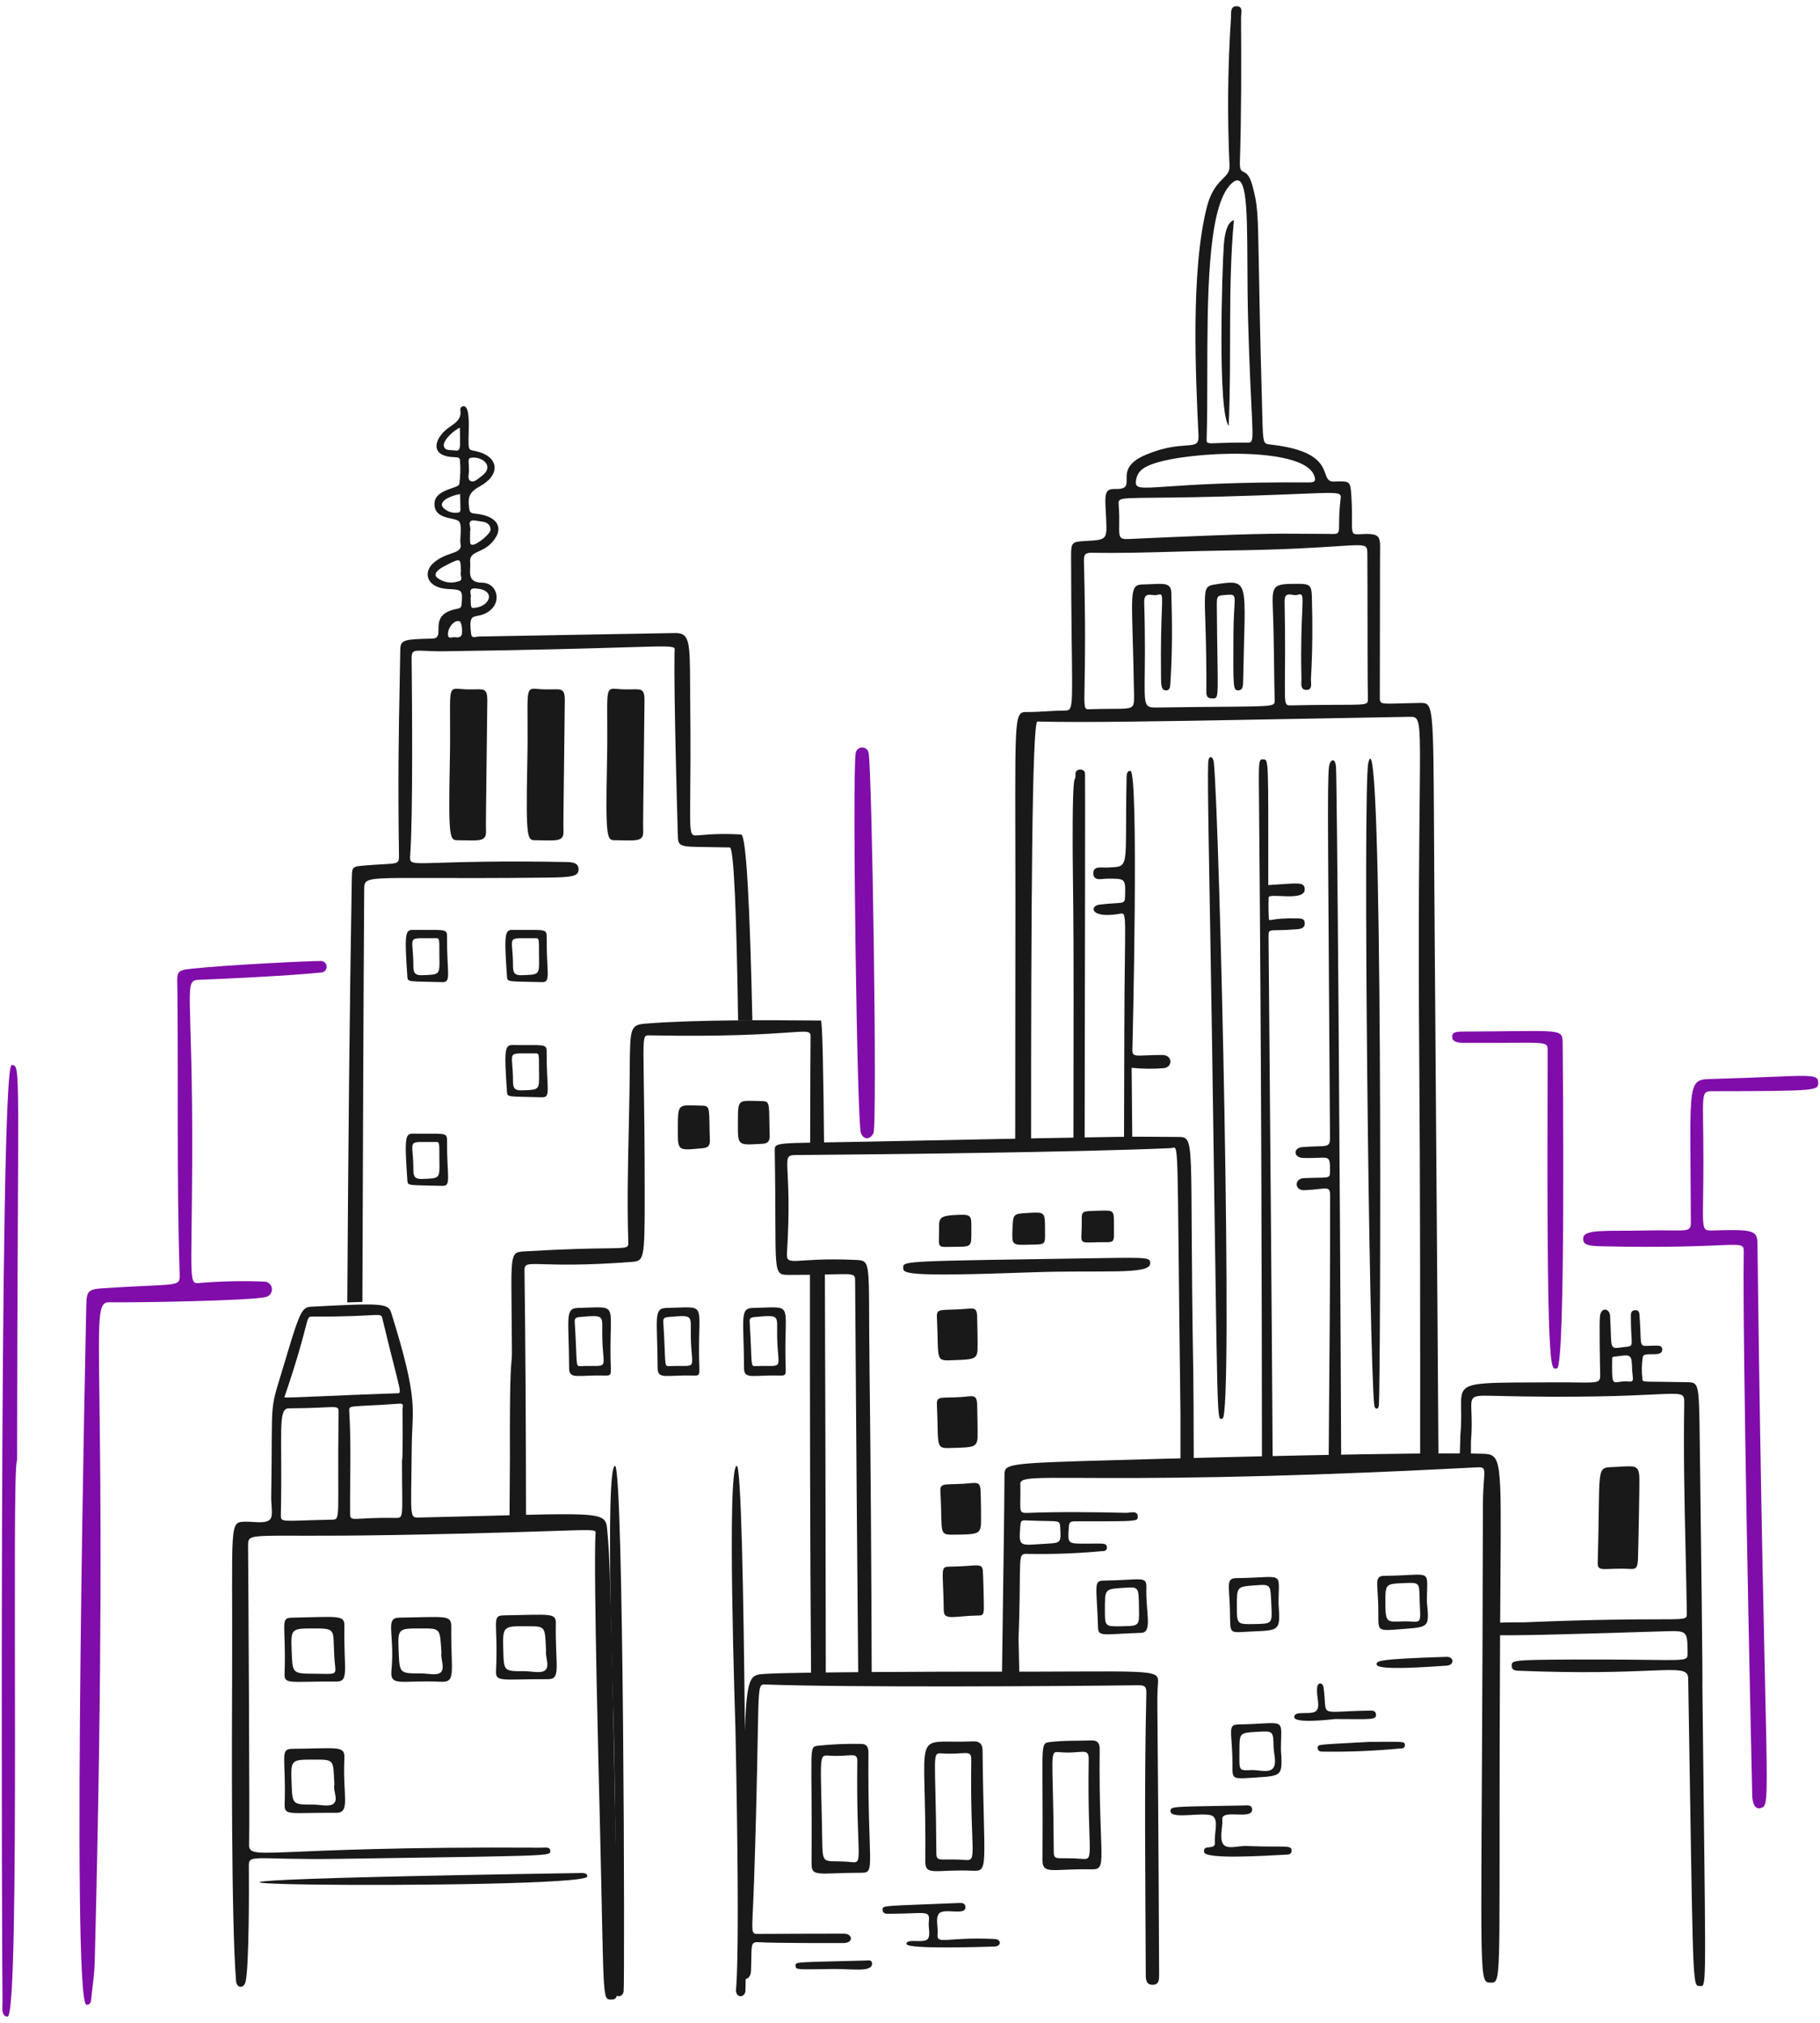 <?xml version="1.0" encoding="utf-8"?>
<svg xmlns="http://www.w3.org/2000/svg" width="117" height="130" viewBox="0 0 117 130" fill="none">
<path d="M12.355 74.693C12.319 82.632 12.096 82.521 12.894 82.445C14.274 82.334 15.659 82.307 17.042 82.366C17.159 82.38 17.267 82.435 17.347 82.521C17.427 82.606 17.475 82.718 17.482 82.836C17.488 82.953 17.453 83.069 17.383 83.163C17.313 83.257 17.212 83.325 17.098 83.352C16.252 83.59 8.802 83.721 7.015 83.692C5.583 83.667 7.102 86.82 6.089 126.086C6.069 126.852 5.953 127.616 5.874 128.381C5.853 128.589 5.849 128.857 5.558 128.836C4.557 128.76 5.549 83.861 5.549 83.847C5.56 82.978 5.7 82.853 6.556 82.796C11.497 82.464 11.574 82.761 11.547 81.891C11.359 75.848 11.465 69.803 11.406 63.759C11.393 62.467 11.243 62.365 12.339 62.252C14.821 61.996 19.987 61.751 20.572 61.76C20.623 61.753 20.675 61.756 20.725 61.77C20.774 61.783 20.821 61.807 20.861 61.839C20.901 61.872 20.934 61.912 20.957 61.958C20.981 62.004 20.995 62.054 20.998 62.105C21.002 62.157 20.994 62.209 20.976 62.257C20.959 62.305 20.931 62.35 20.895 62.387C20.86 62.424 20.817 62.453 20.769 62.473C20.722 62.493 20.67 62.503 20.619 62.502C18.685 62.706 14.18 62.92 12.847 62.966C11.733 63.001 12.405 63.3 12.355 74.693Z" fill="#800DA9"/>
<path d="M109.505 74.642C109.505 79.044 109.274 79.1 110.082 79.077C112.563 79.009 112.967 79.034 112.978 79.864C113.43 116.188 113.974 116.016 113.151 116.204C112.784 116.288 112.653 115.82 112.643 115.388C112.511 109.704 112.007 86.023 112.099 80.47C112.115 79.56 111.807 80.291 102.995 80.095C102.027 80.074 101.756 79.982 101.776 79.58C101.807 78.968 103.272 79.134 105.884 79.078C108.463 79.023 108.7 79.282 108.698 78.524C108.664 69.059 108.384 69.387 110.272 69.334C116.251 69.165 116.895 68.911 116.886 69.591C116.879 70.08 116.869 70.12 110.132 70.128C109.276 70.131 109.505 70.147 109.505 74.642Z" fill="#800DA9"/>
<path d="M0.485 129.6C0.032 129.574 0.177 128.938 0.162 128.58C0.124 127.616 -0.078 68.459 0.747 68.449C1.376 68.441 1.126 68.443 1.098 93.886C0.71 93.888 1.335 129.648 0.485 129.6Z" fill="#800DA9"/>
<path d="M56.15 72.83C55.907 73.288 55.515 73.229 55.344 72.82C55.097 72.231 54.785 50.009 55.004 48.445C55.008 48.336 55.054 48.233 55.133 48.157C55.212 48.081 55.317 48.039 55.426 48.039C55.535 48.039 55.64 48.081 55.718 48.157C55.797 48.233 55.843 48.336 55.848 48.445C56.064 49.928 56.405 72.344 56.15 72.83Z" fill="#800DA9"/>
<path d="M100.092 87.942C99.684 87.976 99.416 89.058 99.492 67.554C99.492 66.824 99.539 67.055 94.125 67.019C93.729 67.019 93.347 66.968 93.354 66.62C93.362 66.273 93.711 66.296 94.34 66.294C100.57 66.269 100.435 66.044 100.46 67.13C100.456 67.146 100.673 87.896 100.092 87.942Z" fill="#800DA9"/>
<path fill-rule="evenodd" clip-rule="evenodd" d="M22.616 56.5L22.617 56.474C22.631 55.694 22.631 55.69 23.442 55.623C23.931 55.582 24.312 55.561 24.609 55.544H24.609C25.604 55.49 25.657 55.487 25.649 54.967C25.575 49.947 25.637 46.782 25.692 44.012C25.707 43.238 25.721 42.494 25.732 41.749C25.742 41.102 26.012 41.093 27.669 41.041L27.806 41.037C28.184 41.025 28.186 40.769 28.188 40.444C28.192 39.97 28.196 39.349 29.38 39.128C29.595 39.088 29.659 39.036 29.676 38.821C29.744 37.925 29.723 37.895 28.825 37.856C27.41 37.792 27.184 36.781 27.856 36.187C28.255 35.834 28.673 35.689 29.001 35.575C29.413 35.432 29.685 35.337 29.604 34.943C29.581 34.832 29.592 34.653 29.605 34.455C29.624 34.148 29.647 33.794 29.55 33.57C29.491 33.433 29.267 33.383 29.002 33.325C28.552 33.227 27.988 33.103 27.933 32.482C27.87 31.783 28.554 31.546 29.046 31.375C29.297 31.288 29.498 31.219 29.525 31.114C29.598 30.62 29.613 30.12 29.572 29.622C29.576 29.396 29.446 29.391 29.208 29.381C29.059 29.375 28.869 29.367 28.643 29.303C27.706 29.04 28.025 28.138 28.72 27.58C28.799 27.516 28.886 27.456 28.971 27.396C29.33 27.147 29.686 26.9 29.591 26.329C29.59 26.3 29.594 26.271 29.604 26.244C29.614 26.217 29.63 26.192 29.65 26.171C29.67 26.15 29.694 26.134 29.72 26.122C29.747 26.11 29.775 26.104 29.804 26.104C30.172 26.107 30.148 27.118 30.128 27.916C30.123 28.136 30.118 28.34 30.122 28.502C30.131 28.905 30.201 28.919 30.459 28.968C30.598 28.995 30.79 29.032 31.057 29.144C32.033 29.557 32.117 30.543 30.869 31.241C30.174 31.629 30.048 31.917 30.17 32.722C30.205 32.957 30.324 32.986 30.513 33.004C32.009 33.148 32.257 33.888 31.888 34.507C31.551 35.073 31.122 35.273 30.784 35.43C30.435 35.593 30.182 35.71 30.226 36.139C30.237 36.255 30.231 36.381 30.225 36.508C30.201 36.968 30.177 37.441 31 37.448C32.003 37.455 32.377 38.869 31.174 39.436C30.993 39.521 30.833 39.552 30.699 39.578C30.322 39.65 30.146 39.684 30.29 40.761C30.32 40.985 30.489 40.953 30.638 40.925C30.684 40.916 30.728 40.908 30.766 40.908L43.406 40.682C44.345 40.67 44.349 41.296 44.363 43.98C44.365 44.365 44.367 44.792 44.373 45.265C44.403 47.988 44.385 49.837 44.372 51.09C44.353 53.032 44.348 53.543 44.561 53.661C44.637 53.703 44.741 53.695 44.882 53.684C44.903 53.683 44.926 53.681 44.949 53.679C45.845 53.59 46.746 53.574 47.645 53.632C47.981 53.67 48.212 58.452 48.367 65.57C48.067 65.571 47.761 65.573 47.45 65.576C47.349 58.9 47.186 54.469 46.914 54.462C46.343 54.448 45.871 54.443 45.479 54.438C43.609 54.416 43.587 54.416 43.574 53.598L43.571 53.527C43.547 52.701 43.315 44.829 43.361 41.941C43.362 41.9 43.366 41.862 43.369 41.829C43.376 41.767 43.381 41.717 43.363 41.677C43.288 41.508 42.799 41.523 40.235 41.6C38.102 41.664 34.532 41.773 28.569 41.854C28.055 41.861 27.664 41.843 27.366 41.83C26.585 41.794 26.452 41.788 26.461 42.342C26.49 44.852 26.552 52.421 26.372 54.922C26.371 54.933 26.37 54.944 26.369 54.954C26.357 55.125 26.348 55.243 26.399 55.323C26.514 55.504 26.933 55.49 28.294 55.447C29.719 55.401 32.178 55.322 36.404 55.398C36.794 55.405 37.19 55.447 37.192 55.864C37.192 56.301 36.872 56.383 35.136 56.401C31.848 56.437 29.482 56.43 27.781 56.425C24.451 56.415 23.663 56.413 23.474 56.748C23.416 56.852 23.415 56.988 23.414 57.166L23.413 57.179C23.364 64.435 23.334 73.146 23.303 81.954L23.297 83.669C23.018 83.675 22.696 83.686 22.327 83.701C22.381 74.039 22.479 64.38 22.616 56.5ZM29.631 36.749C29.613 35.865 29.612 35.865 28.839 36.245C28.424 36.45 27.767 36.779 28.085 37.114C28.273 37.266 28.496 37.368 28.733 37.412C28.971 37.456 29.215 37.441 29.445 37.367C29.698 37.34 29.665 37.165 29.633 36.998C29.616 36.904 29.598 36.813 29.631 36.749ZM30.218 34.467V34.467C30.213 34.923 30.212 35 30.366 35.011C30.651 35.03 31.572 34.286 31.539 34.016C31.487 33.585 31.161 33.542 30.848 33.5C30.785 33.492 30.723 33.483 30.664 33.472C30.128 33.359 30.174 33.617 30.218 33.857C30.238 33.966 30.257 34.072 30.22 34.136C30.22 34.264 30.218 34.374 30.218 34.467ZM30.134 30.429C30.111 30.619 30.087 30.819 30.241 30.907C30.435 31.017 30.667 30.831 30.867 30.671C30.906 30.64 30.944 30.609 30.98 30.582C31.784 29.981 31.053 29.343 30.332 29.412C30.108 29.434 30.114 29.526 30.131 29.806V29.806C30.137 29.901 30.144 30.019 30.144 30.163C30.157 30.238 30.145 30.332 30.134 30.429ZM30.255 38.422C30.267 38.868 30.271 39.012 30.338 39.053C30.37 39.073 30.416 39.07 30.484 39.066H30.484C31.489 38.998 31.946 37.914 30.583 37.818C30.187 37.791 30.223 37.996 30.255 38.184C30.271 38.274 30.286 38.36 30.254 38.416H30.255L30.255 38.422ZM29.583 31.752C28.985 31.834 28.074 32.256 28.524 32.657C28.649 32.776 28.799 32.864 28.964 32.912C29.129 32.961 29.303 32.97 29.472 32.937C29.61 32.904 29.608 32.845 29.595 32.451V32.451C29.589 32.285 29.582 32.06 29.582 31.753L29.583 31.752ZM29.566 27.491C29.144 27.652 28.41 28.368 28.54 28.705C28.624 28.918 28.823 28.925 29.019 28.932C29.08 28.934 29.141 28.936 29.198 28.944C29.59 29.008 29.587 28.852 29.573 28.093C29.57 27.924 29.566 27.725 29.566 27.491ZM29.498 39.913C29.162 39.865 28.795 40.342 28.798 40.755C28.798 41.02 28.936 40.992 29.068 40.965C29.117 40.955 29.166 40.945 29.206 40.951C29.442 40.986 29.623 40.957 29.682 40.795C29.716 40.724 29.743 39.949 29.498 39.913Z" fill="#191919"/>
<path d="M39.022 49.042C39.115 44.427 38.786 44.189 39.656 44.274C41.092 44.416 41.445 43.97 41.432 45.067C41.345 52.833 41.333 52.808 41.349 53.439C41.366 54.128 40.862 54.004 39.575 53.998C39.031 53.996 38.916 54.084 39.022 49.042Z" fill="#191919"/>
<path d="M33.898 49.042C33.991 44.427 33.662 44.189 34.532 44.274C35.968 44.416 36.321 43.97 36.308 45.067C36.22 52.833 36.209 52.808 36.224 53.439C36.242 54.128 35.738 54.004 34.451 53.998C33.907 53.996 33.795 54.084 33.898 49.042Z" fill="#191919"/>
<path d="M28.916 49.042C29.01 44.427 28.681 44.189 29.55 44.274C30.987 44.416 31.34 43.97 31.327 45.067C31.239 52.833 31.227 52.808 31.243 53.439C31.26 54.128 30.756 54.004 29.47 53.998C28.926 53.996 28.813 54.084 28.916 49.042Z" fill="#191919"/>
<path d="M28.45 63.118C26.296 63.061 26.212 63.126 26.189 62.792C25.995 59.979 26.045 59.752 26.569 59.76C28.473 59.791 28.745 59.645 28.738 60.168C28.721 62.514 29.034 63.133 28.45 63.118ZM28.246 61.52C28.232 60.509 28.293 60.291 28.056 60.297C26.009 60.321 26.579 60.036 26.574 62.093C26.574 62.545 26.694 62.687 27.157 62.672C28.281 62.632 28.265 62.657 28.248 61.52H28.246Z" fill="#191919"/>
<path d="M34.855 63.118C32.7 63.061 32.617 63.126 32.593 62.792C32.4 59.979 32.45 59.752 32.974 59.76C34.878 59.791 35.15 59.645 35.143 60.168C35.127 62.514 35.439 63.133 34.855 63.118ZM34.651 61.52C34.636 60.509 34.698 60.291 34.461 60.297C32.414 60.321 32.984 60.036 32.979 62.093C32.979 62.545 33.099 62.687 33.562 62.672C34.686 62.632 34.669 62.657 34.653 61.52H34.651Z" fill="#191919"/>
<path d="M34.855 70.519C32.7 70.462 32.617 70.527 32.593 70.193C32.4 67.38 32.45 67.153 32.974 67.161C34.878 67.192 35.15 67.046 35.143 67.569C35.127 69.915 35.439 70.535 34.855 70.519ZM34.651 68.922C34.636 67.91 34.698 67.692 34.461 67.698C32.414 67.722 32.984 67.437 32.979 69.494C32.979 69.946 33.099 70.088 33.562 70.073C34.686 70.032 34.669 70.058 34.653 68.922H34.651Z" fill="#191919"/>
<path d="M28.45 76.212C26.296 76.155 26.212 76.221 26.189 75.886C25.995 73.074 26.045 72.846 26.569 72.855C28.473 72.886 28.745 72.739 28.738 73.263C28.721 75.608 29.034 76.228 28.45 76.212ZM28.246 74.615C28.232 73.603 28.293 73.385 28.056 73.391C26.009 73.415 26.579 73.131 26.574 75.187C26.574 75.64 26.694 75.782 27.157 75.766C28.281 75.726 28.265 75.751 28.248 74.615H28.246Z" fill="#191919"/>
<path d="M47.28 111.161C47.267 110.518 46.702 94.229 47.364 94.207C47.926 94.186 47.999 127.488 47.918 127.987C47.859 128.346 47.409 128.426 47.322 128.007C47.255 127.688 47.62 127.981 47.28 111.161Z" fill="#191919"/>
<path d="M39.452 111.161C39.44 110.518 38.874 94.229 39.536 94.207C40.098 94.186 40.171 127.488 40.09 127.987C40.032 128.346 39.582 128.426 39.494 128.007C39.427 127.688 39.794 127.981 39.452 111.161Z" fill="#191919"/>
<path fill-rule="evenodd" clip-rule="evenodd" d="M51.939 65.579C49.794 65.562 44.827 65.523 41.538 65.781C40.506 65.862 40.505 66.041 40.484 68.696C40.48 69.132 40.476 69.635 40.467 70.214C40.454 71.037 40.436 71.86 40.418 72.683C40.365 75.05 40.313 77.416 40.39 79.783C40.404 80.207 40.403 80.207 38.96 80.226C38.007 80.239 36.424 80.26 33.8 80.418L33.741 80.421C33.495 80.435 33.317 80.445 33.188 80.531C32.85 80.755 32.858 81.501 32.888 84.211C32.895 84.95 32.905 85.836 32.91 86.897C32.911 87.17 32.899 87.292 32.883 87.469C32.84 87.932 32.762 88.772 32.78 93.679C32.781 93.853 32.776 94.477 32.769 95.441C32.765 96.029 32.76 96.744 32.754 97.562C33.131 97.552 33.484 97.543 33.816 97.535C33.81 91.535 33.776 85.83 33.717 81.684C33.71 81.21 33.852 81.214 34.962 81.246C35.929 81.275 37.631 81.325 40.61 81.098C41.399 81.038 41.447 80.962 41.446 76.915C41.446 73.375 41.41 71.042 41.387 69.504C41.341 66.532 41.341 66.531 41.734 66.538C46.724 66.633 49.329 66.45 50.681 66.355C51.999 66.262 52.125 66.253 52.107 66.669C52.102 66.799 52.088 69.663 52.078 74.095H52.981C52.936 68.939 52.87 65.584 52.769 65.584C52.59 65.584 52.306 65.582 51.939 65.579ZM52.141 107.882H53.087L53.082 104.613C53.071 96.97 53.058 88.662 53.027 81.684H52.067C52.062 89.555 52.075 99.315 52.141 107.882Z" fill="#191919"/>
<path d="M39.248 87.252C39.265 88.394 39.376 88.415 38.83 88.401C37.151 88.358 36.586 88.673 36.586 87.925C36.574 84.693 36.284 84.07 37.176 84.055C39.8 84.007 39.194 83.605 39.248 87.252ZM38.717 85.902C38.69 84.527 38.962 84.491 37.261 84.642C37.006 84.665 36.933 84.729 36.947 84.968C37.12 87.682 36.981 87.809 37.299 87.796C39.256 87.717 38.762 88.163 38.717 85.902Z" fill="#191919"/>
<path d="M44.941 87.252C44.958 88.394 45.069 88.415 44.524 88.401C42.844 88.358 42.28 88.673 42.276 87.925C42.264 84.693 41.973 84.07 42.865 84.055C45.494 84.007 44.886 83.605 44.941 87.252ZM44.41 85.902C44.382 84.527 44.654 84.491 42.954 84.642C42.699 84.665 42.625 84.729 42.641 84.968C42.814 87.682 42.675 87.809 42.992 87.796C44.947 87.717 44.455 88.163 44.41 85.902Z" fill="#191919"/>
<path d="M50.492 87.252C50.508 88.394 50.619 88.415 50.075 88.401C48.395 88.358 47.831 88.673 47.831 87.925C47.818 84.693 47.527 84.07 48.419 84.055C51.045 84.007 50.437 83.605 50.492 87.252ZM49.96 85.902C49.933 84.527 50.205 84.491 48.505 84.642C48.249 84.665 48.176 84.729 48.192 84.968C48.364 87.682 48.226 87.809 48.543 87.796C50.498 87.717 50.005 88.163 49.96 85.902Z" fill="#191919"/>
<path d="M47.437 72.234C47.446 70.552 47.382 70.734 49.019 70.765C49.548 70.775 49.416 71.031 49.48 72.98C49.498 73.536 49.14 73.501 48.812 73.519C47.425 73.597 47.431 73.594 47.437 72.234Z" fill="#191919"/>
<path d="M43.576 72.579C43.581 70.815 43.567 71.031 45.17 71.057C45.696 71.065 45.566 71.351 45.635 73.267C45.655 73.805 45.308 73.778 44.961 73.811C43.569 73.941 43.572 73.941 43.576 72.579Z" fill="#191919"/>
<path fill-rule="evenodd" clip-rule="evenodd" d="M90.957 46.111C91.587 46.431 91.088 48.975 91.239 68.344C91.299 75.934 91.299 85.038 91.295 93.793C91.707 93.782 92.102 93.774 92.474 93.77C92.438 88.002 92.39 81.757 92.341 75.256C92.296 69.38 92.25 63.297 92.208 57.17C92.199 55.782 92.193 54.553 92.187 53.467C92.142 45.176 92.142 45.161 91.265 45.175C90.756 45.183 90.348 45.195 90.021 45.205C88.742 45.243 88.703 45.244 88.703 44.828C88.71 43.273 88.71 41.718 88.71 40.163C88.71 38.694 88.71 37.226 88.716 35.757C88.717 35.648 88.718 35.546 88.719 35.451C88.732 34.41 88.734 34.256 87.344 34.335C86.907 34.361 86.908 34.243 86.912 33.485C86.915 33.121 86.918 32.609 86.874 31.893C86.813 30.913 86.799 30.907 85.769 30.948C85.391 30.962 85.314 30.751 85.204 30.446C84.989 29.85 84.645 28.896 81.666 28.568C81.538 28.554 81.445 28.544 81.376 28.499C81.151 28.349 81.183 27.812 81.117 25.478C81.005 21.544 80.959 18.939 80.927 17.144C80.862 13.554 80.856 13.198 80.505 11.909C80.321 11.232 80.108 11.129 79.948 11.051C79.794 10.977 79.69 10.926 79.707 10.413C79.806 7.314 79.799 4.216 79.781 1.117C79.781 1.063 79.787 1 79.795 0.936C79.822 0.685 79.853 0.401 79.484 0.401C79.139 0.402 79.139 0.716 79.137 0.983C79.137 1.034 79.137 1.082 79.135 1.127C78.926 4.294 78.894 7.471 79.04 10.641C79.062 11.037 78.872 11.227 78.611 11.488C78.289 11.811 77.858 12.243 77.585 13.305C76.534 17.396 76.868 24.284 77.046 27.976L77.047 27.989C77.075 28.572 76.829 28.589 76.218 28.633C75.675 28.671 74.843 28.73 73.661 29.227C72.409 29.753 72.418 30.369 72.426 30.815C72.432 31.195 72.436 31.452 71.657 31.426C71.004 31.404 71.027 31.825 71.084 32.849C71.092 32.99 71.1 33.141 71.107 33.304V33.309C71.17 34.692 71.17 34.692 69.772 34.768C68.897 34.815 68.856 34.862 68.856 35.751C68.872 44.131 69.071 45.425 68.69 45.627C68.619 45.664 68.529 45.664 68.413 45.665C68.038 45.667 67.664 45.689 67.288 45.712C66.875 45.736 66.462 45.761 66.049 45.759C65.907 45.758 65.79 45.757 65.695 45.801C65.099 46.077 65.312 48.1 65.272 62.714C65.27 63.121 65.265 67.447 65.263 73.681C65.619 73.674 65.96 73.667 66.285 73.661C66.281 58.657 66.345 46.365 66.69 46.371C70.079 46.432 71.833 46.417 90.589 46.068C90.741 46.065 90.861 46.063 90.957 46.111ZM75.622 35.453C76.687 35.424 77.751 35.394 78.815 35.38C86.121 35.29 87.546 34.803 87.829 35.179C87.898 35.27 87.898 35.414 87.901 35.627C87.91 36.928 87.912 38.554 87.913 40.098C87.915 42.166 87.916 44.085 87.937 44.868C87.939 44.986 87.943 45.072 87.906 45.133C87.76 45.379 86.978 45.246 83.009 45.332C82.892 45.335 82.807 45.337 82.746 45.3C82.469 45.131 82.688 44.147 82.581 38.662C82.571 38.143 82.832 38.185 83.085 38.225C83.193 38.243 83.3 38.26 83.383 38.234C83.769 38.115 83.764 38.219 83.714 39.324C83.677 40.124 83.617 41.45 83.663 43.597C83.665 43.646 83.662 43.7 83.659 43.757C83.648 44.02 83.634 44.328 83.963 44.34C84.316 44.352 84.297 44.064 84.281 43.812C84.277 43.744 84.272 43.679 84.275 43.623C84.379 41.849 84.385 40.073 84.333 38.297C84.313 37.629 84.184 37.521 83.492 37.521C81.795 37.513 81.765 37.581 81.829 39.226C81.876 40.414 81.891 41.604 81.906 42.794C81.915 43.531 81.925 44.269 81.942 45.006C81.943 45.08 81.945 45.139 81.922 45.188C81.792 45.467 80.864 45.376 74.53 45.468C74.17 45.473 73.944 45.482 73.804 45.377C73.398 45.074 73.708 43.814 73.556 38.723C73.54 38.175 73.812 38.205 74.079 38.235C74.178 38.246 74.276 38.257 74.359 38.239C74.49 38.209 74.575 38.184 74.628 38.215C74.827 38.328 74.588 39.206 74.636 43.429C74.637 43.468 74.637 43.508 74.637 43.548C74.64 43.957 74.642 44.36 74.94 44.371C75.163 44.38 75.219 44.209 75.231 44.025C75.368 42.044 75.361 40.06 75.299 38.076C75.281 37.48 74.849 37.502 74.103 37.538C73.92 37.547 73.719 37.557 73.499 37.559C72.717 37.567 72.726 37.864 72.816 40.956C72.843 41.879 72.877 43.051 72.9 44.539C72.907 44.993 72.918 45.243 72.799 45.381C72.583 45.632 71.938 45.514 70.059 45.58C69.691 45.593 69.691 45.592 69.722 43.979C69.747 42.675 69.793 40.314 69.681 36.051C69.671 35.617 69.783 35.517 70.215 35.524C72.017 35.555 73.82 35.504 75.622 35.453ZM86.086 33.645C86.084 34.196 86.082 34.319 85.718 34.317C85.202 34.315 84.756 34.31 84.344 34.307C81.879 34.285 80.618 34.274 72.52 34.642C71.935 34.669 71.938 34.49 71.948 33.769C71.953 33.448 71.959 33.02 71.916 32.455C71.908 32.341 71.901 32.256 71.934 32.193C72.088 31.902 73.088 32.058 78.599 31.91C84.883 31.742 86.014 31.53 86.17 31.829C86.209 31.904 86.188 32.01 86.171 32.158C86.091 32.844 86.088 33.319 86.086 33.645ZM80.19 16.964C80.195 18.108 80.202 19.372 80.238 20.689C80.419 27.152 80.678 28.236 80.386 28.413C80.327 28.448 80.246 28.447 80.138 28.446C79.278 28.436 78.702 28.459 78.319 28.475C77.627 28.503 77.56 28.506 77.569 28.237C77.609 27.038 77.611 25.626 77.612 24.139C77.618 19.277 77.623 13.616 79.007 11.969C80.158 10.6 80.17 13.104 80.19 16.964ZM84.476 30.542C84.615 30.899 84.532 31.004 84.15 31.004C79.425 30.971 76.656 31.159 75.061 31.267C73.222 31.392 72.945 31.411 73.031 30.86C73.132 30.209 73.632 29.98 74.168 29.794C76.483 28.996 83.742 28.671 84.476 30.542Z" fill="#191919"/>
<path d="M83.851 76.489C85.273 76.431 85.507 76.145 85.507 76.834C85.519 81.474 85.464 87.717 85.412 94.071H86.219C86.138 73.969 85.947 50.027 85.885 49.286C85.83 48.599 85.483 48.867 85.437 49.249C85.309 50.307 85.386 54.701 85.499 73.14C85.503 73.826 85.243 73.597 83.718 73.72C83.118 73.768 83.151 74.391 83.752 74.416C85.431 74.484 85.518 74.041 85.499 75.328C85.493 75.783 85.403 75.647 83.824 75.715C83.189 75.741 83.205 76.516 83.851 76.489Z" fill="#191919"/>
<path d="M88.644 90.296C88.616 90.618 88.376 90.596 88.345 90.303C88.005 87.117 87.609 50.564 87.962 49.036C88.927 44.849 88.747 89.086 88.644 90.296Z" fill="#191919"/>
<path d="M83.875 57.134C83.844 56.649 83.449 56.765 81.532 56.881C81.532 48.794 81.562 48.821 81.223 48.801C80.951 48.786 80.913 48.81 80.929 50.566C81.094 68.75 81.116 83.441 81.126 94.198H81.816C81.762 84.895 81.659 73.138 81.55 60.239C81.545 59.578 81.538 59.886 83.436 59.714C83.672 59.693 83.906 59.606 83.876 59.301C83.848 59.013 83.609 59.027 83.395 59.021C81.669 58.978 81.584 59.274 81.57 59.038C81.542 58.587 81.541 58.131 81.555 57.678C81.563 57.351 83.926 57.982 83.875 57.134Z" fill="#191919"/>
<path d="M78.588 91.172C78.191 91.193 78.309 92.553 77.918 67.022C77.745 55.788 77.608 50.388 77.67 48.996C77.693 48.494 77.992 48.588 78.033 49.009C78.41 52.84 79.29 91.135 78.588 91.172Z" fill="#191919"/>
<path d="M71.905 58.738C72.523 58.637 72.291 58.339 72.277 66.532C72.276 67.377 72.268 69.958 72.258 73.501H72.792C72.766 70.775 72.748 68.957 72.748 68.624C73.426 68.694 74.108 68.702 74.786 68.65C75.43 68.597 75.371 67.799 74.735 67.799C72.903 67.803 72.75 68.04 72.801 67.305C72.805 67.29 73.228 49.528 72.665 49.537C72.401 49.537 72.426 49.864 72.42 50.149C72.303 56.006 72.689 55.67 71.152 55.755C70.822 55.773 70.272 55.619 70.285 56.136C70.298 56.653 70.835 56.469 71.169 56.469C72.374 56.463 72.357 56.452 72.325 57.645C72.311 58.166 72.174 57.956 70.684 58.136C70.037 58.214 70.074 59.038 71.905 58.738Z" fill="#191919"/>
<path d="M69.137 49.726C69.161 50.723 68.85 47.971 68.995 58.39C69.025 60.58 69.019 66.287 69.006 73.5H69.727C69.751 60.478 69.766 50.02 69.752 49.713C69.735 49.356 69.129 49.378 69.137 49.726Z" fill="#191919"/>
<path d="M78.088 37.565C80.414 37.206 80.032 37.257 79.919 43.675C79.913 44.007 79.924 44.369 79.607 44.365C79.267 44.365 79.276 44.261 79.293 40.718C79.303 38.398 79.603 38.185 78.968 38.223C78.22 38.267 78.22 38.247 78.225 39C78.27 44.897 78.418 44.882 77.953 44.888C77.59 44.892 77.55 44.717 77.552 44.441C77.584 38.012 77.085 37.72 78.088 37.565Z" fill="#191919"/>
<path d="M78.985 27.363C78.275 26.486 78.563 17.33 78.674 15.752C78.711 15.242 78.824 14.296 79.323 14.148C78.917 18.57 79.19 22.971 78.985 27.363Z" fill="#191919"/>
<path d="M105.298 100.184C105.272 100.801 105.157 100.849 104.762 100.828C103.137 100.741 102.695 101.075 102.712 100.432C102.891 94.143 102.549 94.33 103.758 94.278C105.072 94.222 105.353 94.074 105.386 94.964C105.404 95.459 105.318 99.719 105.298 100.184Z" fill="#191919"/>
<path fill-rule="evenodd" clip-rule="evenodd" d="M109.439 108.351C109.467 108.351 109.338 97.715 109.281 93.482C109.234 89.957 109.256 89.109 108.901 88.9C108.771 88.823 108.59 88.832 108.337 88.827C106.061 88.778 105.666 88.838 105.597 88.714C105.582 88.688 105.582 88.652 105.582 88.605C105.524 88.13 105.534 87.649 105.614 87.177C105.659 87.029 105.906 87.031 106.167 87.033C106.506 87.035 106.871 87.038 106.858 86.715C106.85 86.517 106.702 86.479 106.537 86.478C105.963 86.472 105.706 86.544 105.584 86.446C105.425 86.319 105.497 85.904 105.404 84.657C105.402 84.632 105.401 84.606 105.4 84.579C105.392 84.398 105.384 84.187 105.121 84.199C104.83 84.211 104.836 84.438 104.841 84.638C104.841 84.663 104.842 84.689 104.842 84.712C104.842 85.966 104.965 86.34 104.836 86.473C104.749 86.563 104.548 86.542 104.115 86.608C103.585 86.689 103.581 86.557 103.551 85.63C103.543 85.351 103.531 84.999 103.503 84.559C103.471 84.083 102.951 83.982 102.857 84.559C102.8 84.906 102.857 87.922 102.869 88.274C102.888 88.867 102.805 88.865 101.391 88.846C101.021 88.841 100.558 88.835 99.983 88.838C95.774 88.86 94.474 88.796 94.085 89.361C93.78 89.802 94.031 90.628 93.884 92.181C93.88 92.223 93.86 92.845 93.832 93.897H94.561C94.563 93.227 94.562 92.879 94.561 92.737C94.561 92.684 94.561 92.66 94.561 92.657C94.634 91.802 94.609 91.189 94.592 90.752C94.552 89.753 94.548 89.669 95.828 89.702C101.487 89.847 104.577 89.7 106.262 89.619C108.236 89.525 108.282 89.523 108.272 90.19C108.218 93.333 108.288 96.475 108.358 99.617C108.388 100.969 108.418 102.32 108.439 103.671C108.44 103.775 108.441 103.851 108.407 103.907C108.216 104.232 106.894 103.892 97.959 104.261C97.248 104.253 96.537 104.269 95.828 104.307V105.082C97.536 105.125 100.578 105.033 105.425 104.885C105.938 104.87 106.471 104.854 107.025 104.837C108.47 104.794 108.47 104.811 108.489 106.173L108.49 106.222C108.491 106.344 108.493 106.435 108.454 106.502C108.273 106.819 107.202 106.623 101.078 106.652C97.18 106.67 97.18 106.706 97.182 107.066V107.067C97.182 107.343 97.421 107.365 97.639 107.373C101.732 107.54 104.343 107.435 105.978 107.369C107.976 107.288 108.518 107.266 108.527 107.872C108.828 126.145 108.789 127.504 109.149 127.619C109.178 127.629 109.21 127.63 109.245 127.631C109.308 127.633 109.361 127.649 109.406 127.636C109.725 127.543 109.627 126.022 109.439 108.351ZM103.834 87.179C103.738 87.183 103.639 87.188 103.639 87.309C103.622 88.879 103.633 88.877 104.07 88.814C104.219 88.792 104.416 88.763 104.678 88.786C105.004 88.814 104.993 88.719 104.952 88.35C104.943 88.272 104.933 88.182 104.924 88.078V88.075C104.894 87.037 104.894 87.033 103.904 87.173C103.883 87.176 103.859 87.177 103.834 87.179Z" fill="#191919"/>
<path d="M66.341 81.767C58.054 82.072 58.064 81.835 58.062 81.467C58.062 81.024 58.041 81.051 70.747 80.855C73.849 80.807 73.943 80.816 73.939 81.202C73.931 81.951 70.755 81.605 66.341 81.767Z" fill="#191919"/>
<path d="M63.056 98.048C62.988 98.592 62.703 98.608 61.547 98.625C60.26 98.643 60.615 98.731 60.454 95.858C60.417 95.2 60.79 95.485 62.51 95.31C62.874 95.273 62.995 95.359 63.03 95.695C63.056 95.951 63.084 97.806 63.056 98.048Z" fill="#191919"/>
<path d="M63.247 103.396C63.235 103.761 63.17 103.82 62.916 103.823C61.413 103.837 60.683 104.175 60.672 103.519C60.636 100.854 60.412 100.691 61.034 100.684C62.765 100.665 63.125 100.4 63.181 100.924C63.209 101.162 63.254 103.158 63.247 103.396Z" fill="#191919"/>
<path d="M62.841 86.778C62.797 87.341 62.558 87.367 61.444 87.409C60.045 87.463 60.374 87.574 60.23 84.651C60.198 84.006 60.509 84.26 62.338 84.098C62.698 84.067 62.794 84.166 62.814 84.561C62.829 84.825 62.859 86.556 62.841 86.778Z" fill="#191919"/>
<path d="M62.842 92.42C62.795 92.994 62.548 93.015 61.406 93.049C60.046 93.091 60.369 93.209 60.229 90.251C60.198 89.612 60.637 89.927 62.261 89.739C62.724 89.685 62.811 89.817 62.82 90.359C62.824 90.612 62.861 92.186 62.842 92.42Z" fill="#191919"/>
<path d="M67.179 78.958C67.179 80.063 67.287 79.957 66.141 79.991C65.044 80.024 65.044 80.015 65.09 78.956C65.13 78.008 65.129 78.008 66.077 77.951C67.168 77.887 67.177 77.887 67.179 78.958Z" fill="#191919"/>
<path d="M62.444 79.138C62.449 80.116 62.455 80.124 61.425 80.127C60.197 80.131 60.363 80.284 60.367 79.111C60.367 78.263 60.29 78.116 61.727 78.067C62.529 78.039 62.439 78.252 62.444 79.138Z" fill="#191919"/>
<path d="M50.592 80.526C50.534 81.457 51.051 80.792 54.919 80.968C56.075 81.021 55.81 80.856 55.898 87.903C55.968 93.3 56.017 100.735 56.038 107.707H55.172C55.106 100.261 55.032 91.393 54.972 82.341C54.967 81.671 54.973 81.939 50.805 81.933C49.57 81.931 49.941 82.031 49.805 73.969C49.795 73.37 49.812 73.49 55.367 73.377C75.687 72.965 71.86 73.058 75.691 73.067C76.915 73.07 76.446 73.025 76.711 88.194C76.724 88.962 76.735 91.234 76.742 94.325H75.887V93.8C75.888 92.014 75.888 90.905 75.887 90.824C75.643 72.307 75.83 73.761 75.269 73.786C69.408 74.053 55.987 74.194 51.142 74.23C50.116 74.238 50.96 74.633 50.592 80.526Z" fill="#191919"/>
<path d="M71.612 78.86C71.615 79.989 71.686 79.812 70.592 79.835C69.34 79.861 69.514 79.975 69.539 78.825C69.562 77.757 69.359 77.851 70.73 77.805C71.672 77.777 71.609 77.797 71.612 78.86Z" fill="#191919"/>
<path d="M38.276 98.667C38.301 98.07 39.119 98.412 25.1 98.653C15.903 98.812 15.94 98.391 15.948 99.381C15.966 101.441 16.059 117.401 16.016 118.376C15.957 119.752 16.253 118.63 34.818 118.744C35.032 118.744 35.381 118.66 35.375 118.97C35.369 119.291 35.37 119.256 21.932 119.459C15.948 119.549 15.985 119.069 15.997 120.071C16.01 121.22 16.016 126.295 15.793 127.337C15.69 127.813 15.215 127.799 15.176 127.314C14.858 123.42 14.904 111.546 14.922 107.639C14.961 97.714 14.689 97.807 15.828 97.794C16.346 97.788 17.017 97.936 17.335 97.672C17.591 97.46 17.427 96.734 17.435 96.236C17.552 89.154 17.222 91.189 18.46 87.02C19.28 84.253 19.457 84.008 19.987 83.979C24.603 83.733 24.96 83.756 25.155 84.382C26.956 90.128 26.49 90.552 26.47 92.906C26.431 97.581 26.288 97.54 26.96 97.525C38.734 97.258 38.922 97.013 39.036 98.325C39.218 100.413 39.235 100.356 39.703 124.123C39.788 128.391 39.782 128.5 39.288 128.503C38.684 128.507 38.844 128.528 38.554 116.682C38.498 114.382 38.159 101.359 38.276 98.667ZM18.278 89.81C18.808 89.837 21.382 89.68 25.446 89.543C25.911 89.527 25.804 89.819 24.59 84.772C24.471 84.277 24.59 84.636 20.098 84.612C19.572 84.609 20.037 84.652 18.278 89.81ZM18.056 97.325C18.045 97.886 18.044 97.726 21.305 97.665C21.95 97.653 21.671 97.688 21.767 90.809C21.775 90.204 21.745 90.5 18.57 90.507C17.83 90.507 18.165 92.064 18.056 97.325ZM25.842 93.839C25.91 93.839 25.878 90.563 25.878 90.549C25.878 90.409 25.998 90.182 25.674 90.209C22.444 90.444 22.424 90.262 22.451 90.701C22.587 92.892 22.49 95.085 22.506 97.279C22.51 97.856 22.715 97.497 25.411 97.551C25.996 97.557 25.842 97.549 25.842 93.839Z" fill="#191919"/>
<path d="M37.19 120.374C37.451 120.37 37.769 120.338 37.753 120.597C37.692 121.541 -9.248 121.105 37.19 120.374Z" fill="#191919"/>
<path d="M35.239 107.915C32.201 107.904 31.85 108.139 31.888 107.355C32.036 104.241 31.562 103.828 32.382 103.814C35.433 103.761 35.74 103.643 35.731 104.326C35.691 107.076 36.083 107.917 35.239 107.915ZM35.103 106.069C35.028 104.492 35.088 104.52 33.868 104.513C32.311 104.503 32.311 104.503 32.355 106.096C32.391 107.403 32.39 107.405 33.715 107.401C34.173 107.401 34.78 107.567 35.048 107.34C35.365 107.068 35.028 106.449 35.108 106.072L35.103 106.069Z" fill="#191919"/>
<path d="M25.678 103.958C28.661 103.921 29.018 103.754 29.01 104.556C28.982 107.52 29.35 108.131 28.319 108.079C25.833 107.956 25.061 108.438 25.164 107.365C25.396 104.953 24.71 103.969 25.678 103.958ZM28.379 106.217C28.275 104.634 28.343 104.653 27.057 104.653C25.568 104.653 25.568 104.653 25.629 106.143C25.686 107.548 25.687 107.549 27.062 107.543C27.497 107.543 28.092 107.702 28.329 107.482C28.625 107.209 28.312 106.616 28.379 106.217Z" fill="#191919"/>
<path d="M21.608 116.501C18.603 116.483 18.276 116.709 18.298 115.972C18.401 112.815 17.938 112.395 18.842 112.388C21.713 112.365 22.182 112.159 22.14 113.009C22.018 115.425 22.557 116.507 21.608 116.501ZM21.497 114.692C21.408 113.088 21.544 113.079 20.16 113.083C18.691 113.087 18.691 113.087 18.745 114.594C18.795 115.979 18.795 115.978 20.148 115.973C20.587 115.973 21.153 116.137 21.431 115.925C21.78 115.66 21.389 115.071 21.497 114.692Z" fill="#191919"/>
<path d="M21.62 108.068C18.591 108.044 18.27 108.283 18.295 107.553C18.403 104.337 17.966 103.976 18.771 103.961C21.82 103.901 22.152 103.777 22.14 104.505C22.088 107.312 22.472 108.075 21.62 108.068ZM20.209 107.563C21.402 107.568 21.608 107.671 21.553 107.169C21.285 104.757 21.857 104.648 20.157 104.653C18.692 104.658 18.693 104.658 18.752 106.167C18.806 107.552 18.806 107.557 20.209 107.563Z" fill="#191919"/>
<path fill-rule="evenodd" clip-rule="evenodd" d="M95.356 93.429C91.398 93.298 75.88 93.718 74.357 93.761C66.144 93.993 64.829 93.994 64.616 94.481C64.573 94.578 64.574 94.695 64.573 94.837C64.558 97.328 64.515 100.288 64.471 103.39C64.45 104.894 64.427 106.432 64.408 107.966H65.538C65.523 107.305 65.51 106.742 65.5 106.307C65.485 105.722 65.477 105.37 65.478 105.329C65.639 101.011 65.46 100.088 65.75 99.903C65.828 99.853 65.941 99.857 66.103 99.863C67.662 99.891 69.221 99.835 70.773 99.692C70.793 99.691 70.814 99.689 70.835 99.689C70.993 99.681 71.16 99.672 71.157 99.457C71.154 99.19 70.999 99.192 70.321 99.201C70.146 99.204 69.937 99.207 69.686 99.205C68.636 99.2 68.636 99.2 68.707 98.157C68.708 98.145 68.709 98.134 68.709 98.122C68.728 97.85 68.802 97.769 69.079 97.769C72.542 97.769 73.046 97.777 73.126 97.596C73.139 97.564 73.14 97.526 73.141 97.481C73.152 97.138 72.854 97.175 72.598 97.207C72.523 97.216 72.452 97.225 72.393 97.224C70.277 97.175 68.158 97.15 66.042 97.228C65.577 97.246 65.579 97.154 65.592 96.389C65.597 96.128 65.603 95.79 65.593 95.352C65.584 94.961 66.418 94.966 69.495 94.98C73.405 94.999 80.941 95.035 94.977 94.299C95.458 94.274 95.45 94.389 95.394 95.164C95.368 95.528 95.331 96.038 95.33 96.747C95.279 124.693 95.013 127.157 95.612 127.389C95.67 127.412 95.737 127.413 95.812 127.415C95.898 127.416 95.972 127.418 96.034 127.393C96.566 127.178 96.326 125.047 96.435 104.887C96.442 103.54 96.451 102.352 96.458 101.303C96.514 93.793 96.516 93.468 95.356 93.429ZM65.899 97.708C65.669 97.697 65.618 97.781 65.601 98.001H65.597C65.545 98.67 65.517 99.002 65.67 99.155C65.823 99.31 66.16 99.282 66.841 99.235C67.596 99.183 67.939 99.202 68.083 99.042C68.202 98.909 68.185 98.654 68.154 98.134C68.133 97.76 68.091 97.759 67.253 97.747C66.932 97.743 66.496 97.737 65.899 97.708Z" fill="#191919"/>
<path d="M77.408 119.029C77.317 118.474 78.143 118.95 78.1 118.414C78.052 117.814 78.333 117.068 78.004 116.745C77.616 116.363 75.273 116.976 75.247 116.405C75.232 116.065 75.379 116.118 79.939 116.032C80.167 116.027 80.472 115.964 80.492 116.277C80.538 117.014 78.458 116.197 78.576 116.964C78.627 117.295 78.361 118.168 78.64 118.528C78.912 118.877 79.608 118.613 80.119 118.635C82.635 118.74 83.031 118.532 83.031 118.94C83.031 119.207 82.786 119.186 82.597 119.196C81.38 119.258 77.487 119.511 77.408 119.029Z" fill="#191919"/>
<path d="M82.345 112.442C82.45 114.114 82.45 114.123 80.774 114.231C78.933 114.349 79.278 114.407 79.221 112.838C79.164 111.236 78.949 110.838 79.575 110.826C82.795 110.764 82.345 110.288 82.345 112.442ZM79.678 112.51C79.678 113.812 79.591 113.795 80.454 113.756C80.926 113.734 81.548 113.965 81.83 113.646C82.102 113.337 81.881 112.73 81.872 112.256C81.854 111.236 81.847 111.236 80.811 111.298C79.679 111.363 79.678 111.363 79.678 112.507V112.51Z" fill="#191919"/>
<path d="M73.37 104.936C70.926 105.021 70.609 105.208 70.589 104.605C70.5 101.893 70.279 101.59 70.949 101.58C73.353 101.548 73.716 101.256 73.694 102.009C73.649 103.65 74.106 104.91 73.37 104.936ZM73.22 103.35C73.195 101.937 73.231 101.976 72.149 102.049C71.027 102.124 71.028 102.124 71.029 103.45C71.029 104.532 71.029 104.532 72.1 104.514C73.262 104.494 73.242 104.494 73.22 103.352V103.35Z" fill="#191919"/>
<path d="M82.191 103.057C82.304 104.749 82.304 104.776 80.622 104.842C78.887 104.91 79.118 105.159 79.065 103.385C79.017 101.831 78.808 101.427 79.492 101.42C82.64 101.387 82.191 100.883 82.191 103.057ZM81.73 103.17C81.662 101.803 81.754 101.803 80.622 101.889C79.513 101.972 79.512 101.972 79.512 103.221C79.512 104.39 79.512 104.391 80.636 104.372C81.793 104.352 81.789 104.352 81.73 103.17Z" fill="#191919"/>
<path d="M91.728 102.949C91.884 104.52 91.887 104.562 90.349 104.677C88.309 104.828 88.653 104.934 88.602 103.192C88.558 101.676 88.345 101.277 89.013 101.272C92.182 101.244 91.728 100.707 91.728 102.949ZM89.06 103.017C89.06 104.622 89.255 104.105 90.857 104.217C91.437 104.258 91.291 104.027 91.258 102.673C91.234 101.699 91.236 101.698 90.267 101.739C89.06 101.788 89.06 101.788 89.06 103.012V103.017Z" fill="#191919"/>
<path d="M85.821 110.476C85.43 110.526 83.244 110.76 83.207 110.367C83.156 109.846 84.435 110.316 84.672 109.88C84.859 109.54 84.62 109.067 84.672 108.462C84.705 108.094 85.038 108.107 85.086 108.451C85.358 110.423 84.61 109.986 87.986 109.936C88.171 109.936 88.424 109.904 88.453 110.155C88.502 110.56 88.175 110.476 85.821 110.476Z" fill="#191919"/>
<path d="M88.038 111.944C90.205 111.944 90.312 111.883 90.316 112.156C90.316 112.373 90.124 112.36 89.976 112.371C88.388 112.522 86.793 112.59 85.197 112.571C85.001 112.567 84.696 112.614 84.71 112.318C84.721 112.08 84.723 112.133 88.038 111.944Z" fill="#191919"/>
<path d="M88.498 106.97C88.49 106.751 88.469 106.619 92.986 106.479C93.485 106.463 93.506 107.011 93.01 107.044C91.979 107.111 88.515 107.382 88.498 106.97Z" fill="#191919"/>
<path d="M74.515 126.913C74.433 108.213 74.349 109.443 74.441 108.206C74.519 107.16 74.273 107.468 62.212 107.431C61.375 107.431 51.005 107.451 49.194 107.573C47.575 107.682 48.038 107.471 47.495 126.631C47.475 127.336 48.251 127.398 48.279 126.664C48.343 124.946 48.196 124.783 48.814 124.819C49.866 124.881 53.307 124.875 54.241 124.871C54.87 124.871 54.837 124.274 54.252 124.269C54.228 124.269 49.691 124.276 48.767 124.285C48.203 124.291 48.359 124.32 48.474 120.932C48.899 108.24 48.536 108.233 49.208 108.257C54.517 108.451 67.858 108.375 73.169 108.304C73.617 108.298 73.703 108.411 73.693 108.842C73.551 114.866 73.636 120.891 73.656 126.914C73.656 127.254 73.704 127.569 74.117 127.556C74.51 127.544 74.516 127.22 74.515 126.913Z" fill="#191919"/>
<path d="M55.394 120.355C52.668 120.355 52.166 120.661 52.172 119.788C52.221 112.176 51.964 112.284 52.575 112.191C53.493 112.095 54.416 112.056 55.338 112.075C55.717 112.065 55.831 112.279 55.828 112.628C55.775 119.919 56.309 120.355 55.394 120.355ZM55.113 113.196C55.122 112.536 54.702 112.928 53.283 112.828C52.596 112.779 52.77 112.803 52.862 118.472C52.886 119.981 53.026 119.492 54.793 119.676C55.523 119.756 55.036 119.264 55.113 113.196Z" fill="#191919"/>
<path d="M70.146 120.136C67.647 120.083 67.012 120.51 67.018 119.524C67.075 111.934 66.802 112.044 67.514 111.954C68.398 111.846 69.278 111.882 70.159 111.85C70.558 111.836 70.698 112.034 70.694 112.415C70.623 119.627 71.252 120.16 70.146 120.136ZM69.988 113.073C70.001 112.257 69.531 112.733 68.128 112.607C67.404 112.543 67.714 112.546 67.742 119.022C67.742 119.626 68.018 119.333 69.612 119.465C70.387 119.529 69.895 119.06 69.988 113.076V113.073Z" fill="#191919"/>
<path d="M62.553 111.912C62.956 111.895 63.157 112.061 63.165 112.483C63.246 120.198 63.593 120.268 62.476 120.222C60.164 120.127 59.475 120.589 59.484 119.635C59.575 110.73 58.471 112.086 62.553 111.912ZM62.439 113.096C62.449 112.393 62.052 112.781 60.586 112.688C59.859 112.641 60.159 112.608 60.193 119.098C60.193 119.714 60.486 119.41 62.065 119.535C62.875 119.598 62.352 119.086 62.439 113.096Z" fill="#191919"/>
<path d="M58.275 124.932C58.26 124.536 59.441 124.939 59.661 124.586C59.824 124.322 59.668 123.876 59.708 123.515C59.797 122.711 59.531 122.989 57.23 122.99C57.031 122.99 56.745 123.03 56.737 122.734C56.729 122.438 56.717 122.503 61.675 122.298C61.851 122.291 62.039 122.298 62.062 122.539C62.122 123.174 60.667 122.567 60.349 122.997C60.134 123.286 60.318 123.851 60.274 124.289C60.201 125.023 60.829 124.461 63.938 124.611C64.388 124.632 64.386 125.08 63.938 125.096C63.302 125.117 58.287 125.286 58.275 124.932Z" fill="#191919"/>
<path d="M53.574 126.54C51.179 126.575 51.167 126.591 51.147 126.352C51.122 126.063 51.029 126.119 55.653 125.996C55.81 125.992 56.056 125.932 56.061 126.177C56.086 126.782 54.76 126.52 53.574 126.54Z" fill="#191919"/>
</svg>
